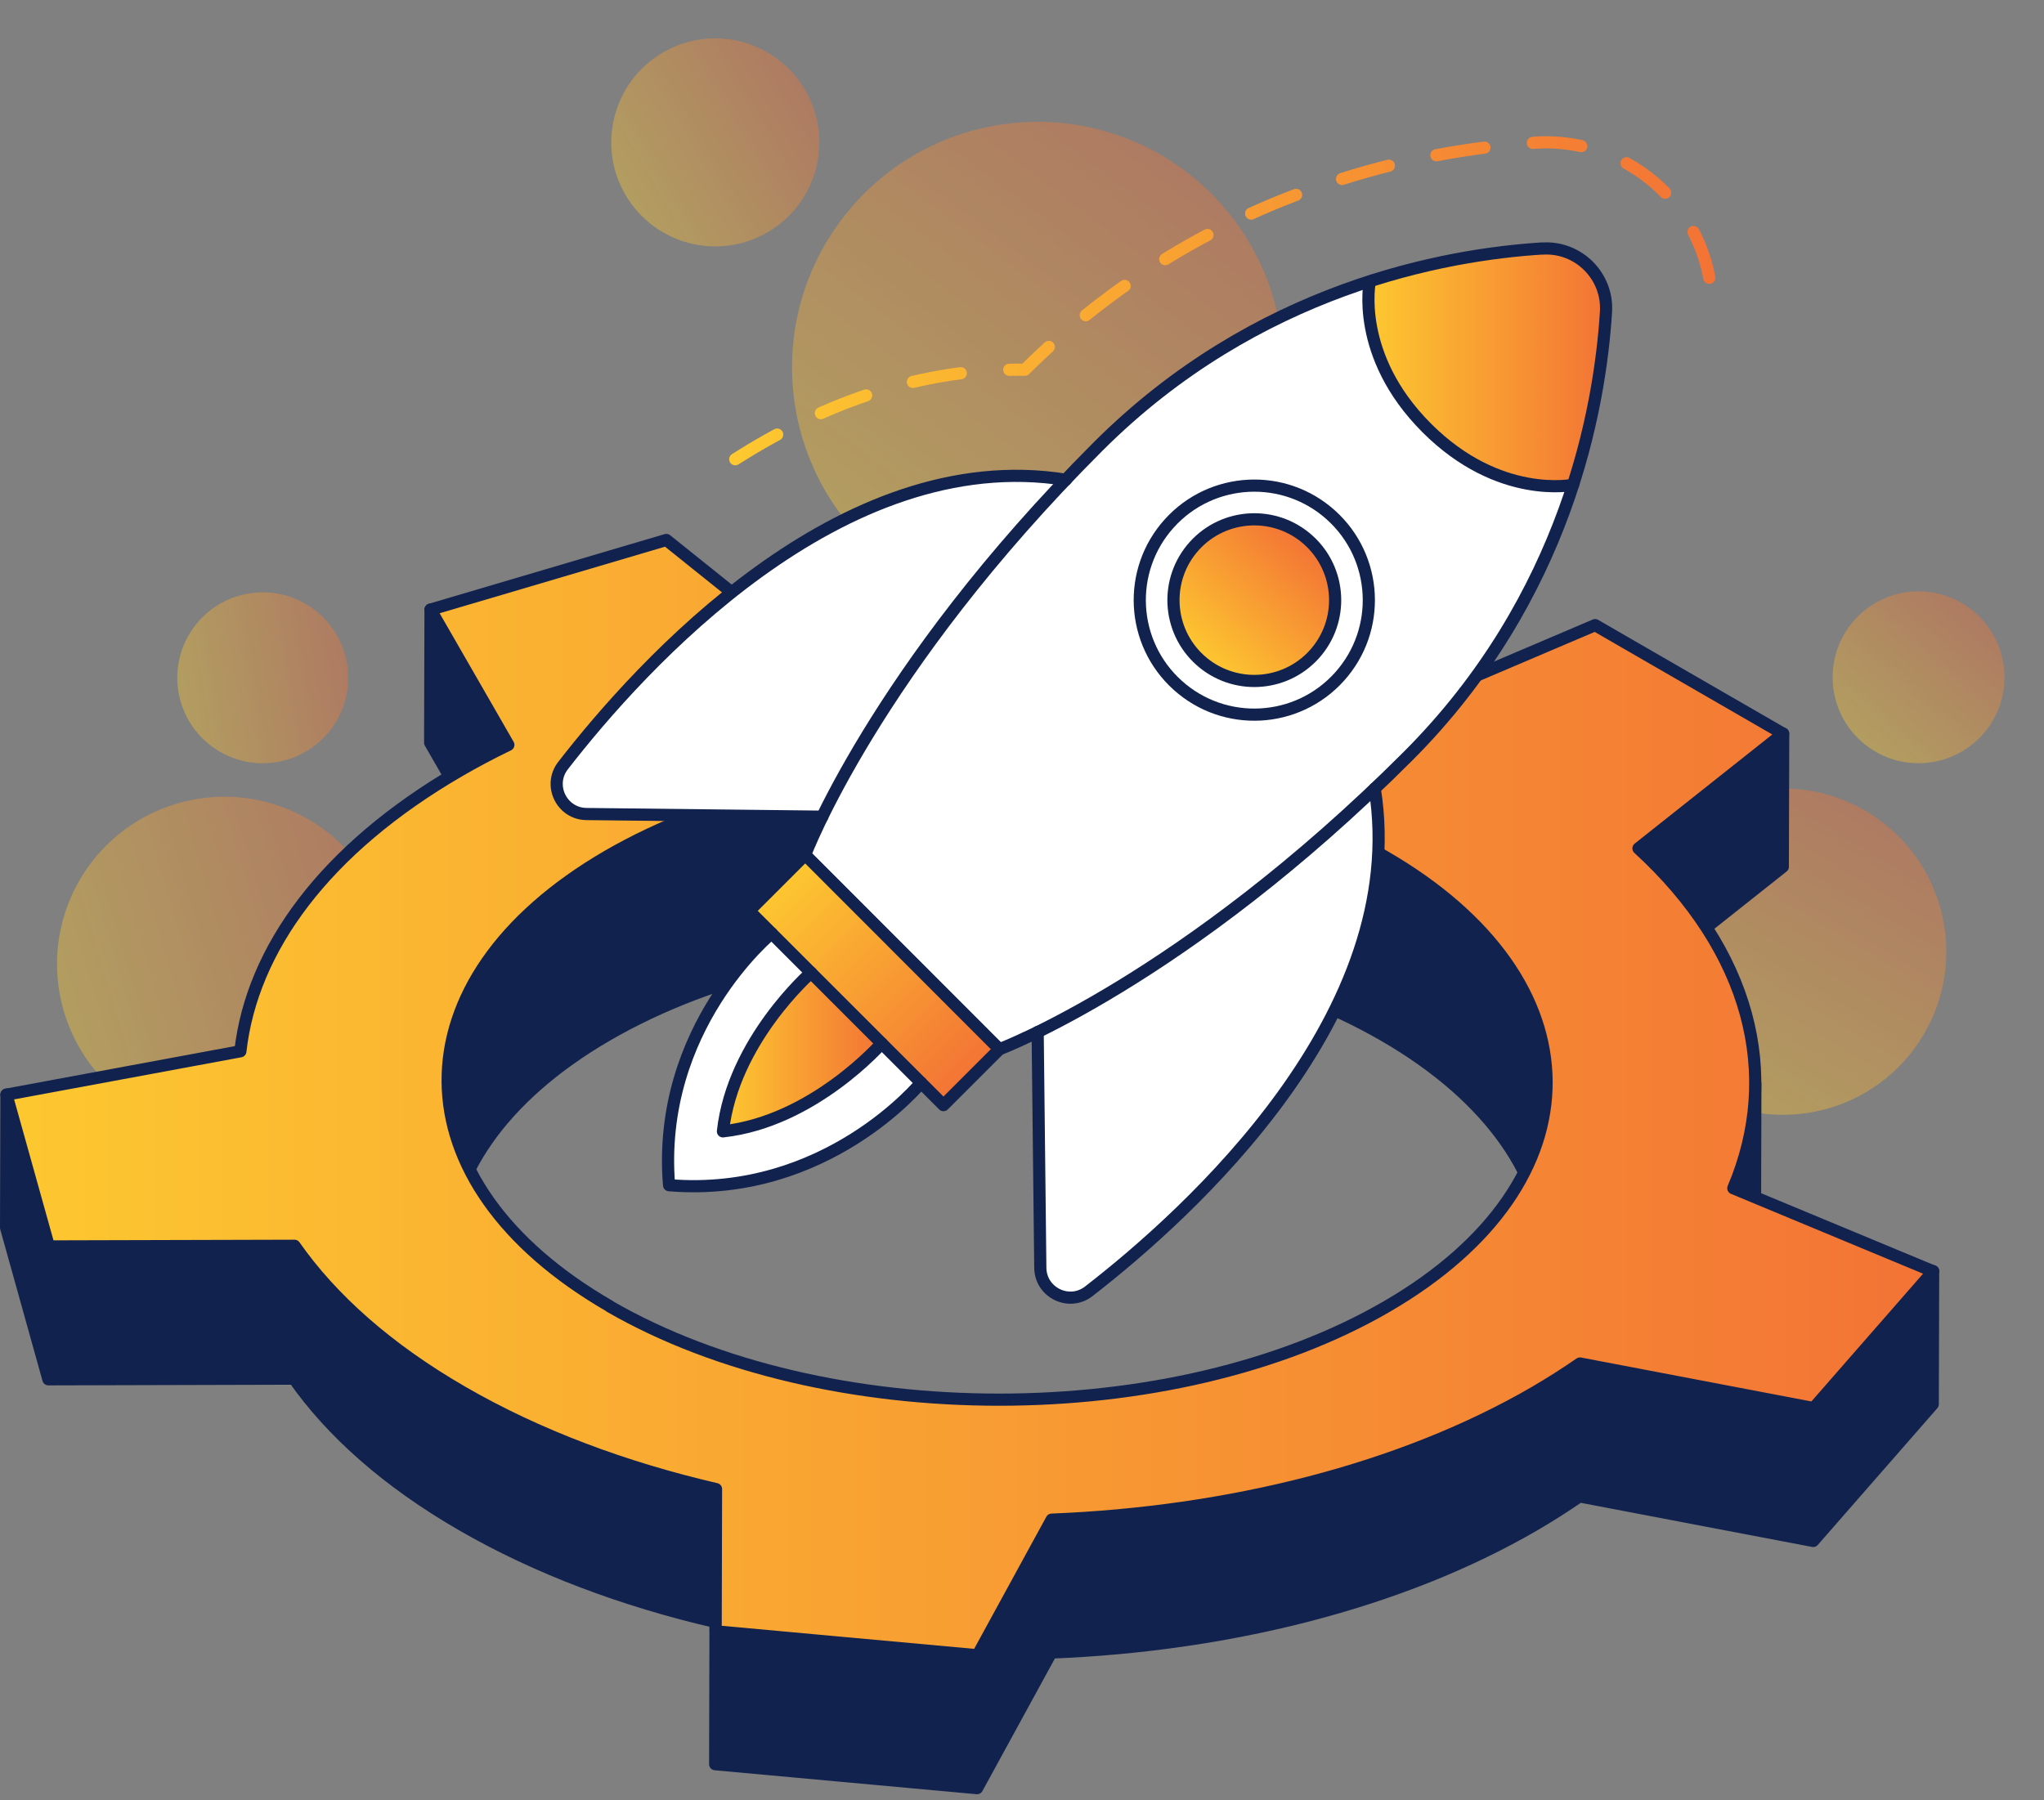 <svg width="168" height="148" viewBox="0 0 168 148" fill="none" xmlns="http://www.w3.org/2000/svg">
<rect x="0" y="0" width="168" height="148" fill="#808080" stroke="none"/>
<path opacity="0.4" d="M101.393 42.383C108.118 33.49 106.361 20.828 97.468 14.102C88.575 7.376 75.913 9.133 69.187 18.026C62.461 26.919 64.218 39.581 73.112 46.307C82.005 53.033 94.667 51.276 101.393 42.383Z" fill="url(#paint0_linear_10839_4451)"/>
<path opacity="0.4" d="M158.067 85.118C161.869 78.76 159.798 70.524 153.44 66.722C147.082 62.92 138.846 64.992 135.044 71.35C131.242 77.707 133.314 85.943 139.672 89.745C146.03 93.547 154.266 91.475 158.067 85.118Z" fill="url(#paint1_linear_10839_4451)"/>
<path opacity="0.4" d="M162.972 60.37C165.563 57.453 165.298 52.988 162.381 50.397C159.464 47.806 154.999 48.071 152.408 50.988C149.818 53.905 150.082 58.37 152.999 60.961C155.916 63.551 160.381 63.287 162.972 60.37Z" fill="url(#paint2_linear_10839_4451)"/>
<path opacity="0.4" d="M63.125 19.075C67.195 16.681 68.555 11.441 66.161 7.37C63.767 3.3 58.526 1.941 54.456 4.334C50.386 6.728 49.026 11.969 51.42 16.039C53.814 20.11 59.054 21.469 63.125 19.075Z" fill="url(#paint3_linear_10839_4451)"/>
<path opacity="0.4" d="M22.334 92.445C29.62 90.296 33.785 82.647 31.637 75.361C29.488 68.074 21.839 63.909 14.552 66.058C7.266 68.206 3.101 75.855 5.249 83.142C7.398 90.428 15.047 94.593 22.334 92.445Z" fill="url(#paint4_linear_10839_4451)"/>
<path opacity="0.4" d="M22.734 62.652C26.563 62.024 29.158 58.412 28.531 54.583C27.903 50.754 24.29 48.159 20.461 48.786C16.632 49.414 14.037 53.027 14.665 56.856C15.293 60.685 18.905 63.28 22.734 62.652Z" fill="url(#paint5_linear_10839_4451)"/>
<path d="M41.781 61.233L35.386 50.115L35.355 61.053L41.75 72.171L41.781 61.233Z" fill="#11224E"/>
<path d="M146.563 60.315L134.675 69.744L134.644 80.683L146.532 71.253L146.563 60.315Z" fill="#11224E"/>
<path d="M36.748 103.486C36.763 96.834 41.136 90.198 49.873 85.117C67.448 74.902 96.048 74.902 113.74 85.117C122.648 90.26 127.098 97.013 127.075 103.751L127.114 89.046C127.129 82.309 122.687 75.555 113.778 70.413C96.087 60.198 67.495 60.198 49.912 70.413C41.182 75.486 36.81 82.13 36.787 88.782L36.748 103.486Z" fill="#11224E"/>
<path d="M144.245 100.024L144.276 89.085C144.269 91.971 143.662 94.858 142.471 97.674L142.44 108.613C143.638 105.797 144.237 102.91 144.245 100.024Z" fill="#11224E"/>
<path d="M149.069 115.755L129.86 112.091C128.7 112.892 127.471 113.678 126.164 114.44C115.124 120.859 100.925 124.352 86.439 124.928L80.347 136.077L58.819 134.108L58.851 122.415C51.273 120.656 44.177 118.003 38.023 114.448C31.877 110.9 27.271 106.792 24.206 102.412L4.017 102.467L0.531 89.987L0.5 100.926L3.978 113.39L24.167 113.335C27.232 117.716 31.838 121.823 37.984 125.371C44.139 128.927 51.234 131.58 58.812 133.338L58.781 145.031L80.308 147L86.4 135.851C100.886 135.275 115.085 131.782 126.125 125.363C127.432 124.601 128.654 123.815 129.821 123.014L149.03 126.678L158.856 115.436L158.887 104.497L149.061 115.739L149.069 115.755Z" fill="#11224E"/>
<path d="M41.781 61.233L35.386 50.115L35.355 61.053L41.75 72.171L41.781 61.233Z" stroke="#11224E" stroke-linecap="round" stroke-linejoin="round"/>
<path d="M146.563 60.315L134.675 69.744L134.644 80.683L146.532 71.253L146.563 60.315Z" stroke="#11224E" stroke-linecap="round" stroke-linejoin="round"/>
<path d="M36.748 103.486C36.763 96.834 41.136 90.198 49.873 85.117C67.448 74.902 96.048 74.902 113.74 85.117C122.648 90.26 127.098 97.013 127.075 103.751L127.114 89.046C127.129 82.309 122.687 75.555 113.778 70.413C96.087 60.198 67.495 60.198 49.912 70.413C41.182 75.486 36.81 82.13 36.787 88.782L36.748 103.486Z" stroke="#11224E" stroke-linecap="round" stroke-linejoin="round"/>
<path d="M144.245 100.024L144.276 89.085C144.269 91.971 143.662 94.858 142.471 97.674L142.44 108.613C143.638 105.797 144.237 102.91 144.245 100.024Z" stroke="#11224E" stroke-linecap="round" stroke-linejoin="round"/>
<path d="M149.069 115.755L129.86 112.091C128.7 112.892 127.471 113.678 126.164 114.44C115.124 120.859 100.925 124.352 86.439 124.928L80.347 136.077L58.819 134.108L58.851 122.415C51.273 120.656 44.177 118.003 38.023 114.448C31.877 110.9 27.271 106.792 24.206 102.412L4.017 102.467L0.531 89.987L0.5 100.926L3.978 113.39L24.167 113.335C27.232 117.716 31.838 121.823 37.984 125.371C44.139 128.927 51.234 131.58 58.812 133.338L58.781 145.031L80.308 147L86.4 135.851C100.886 135.275 115.085 131.782 126.125 125.363C127.432 124.601 128.654 123.815 129.821 123.014L149.03 126.678L158.856 115.436L158.887 104.497L149.061 115.739L149.069 115.755Z" stroke="#11224E" stroke-linecap="round" stroke-linejoin="round"/>
<path d="M129.86 112.091C128.701 112.892 127.471 113.678 126.164 114.441C115.124 120.859 100.926 124.352 86.439 124.928L80.347 136.077L58.82 134.109L58.851 122.415C51.273 120.657 44.178 118.004 38.024 114.448C31.878 110.901 27.272 106.793 24.206 102.413L4.017 102.467L0.531 89.988L19.756 86.424C20.705 78.03 26.688 69.798 37.736 63.38C39.035 62.625 40.389 61.909 41.782 61.233L35.386 50.115L54.767 44.389L66.616 53.888C82.79 51.554 100.296 53.025 114.868 58.307L131.105 51.391L146.556 60.315L134.668 69.744C143.848 78.17 146.439 88.299 142.464 97.682L158.895 104.513L149.069 115.755L129.86 112.091ZM50.122 107.4C67.822 117.615 96.413 117.623 113.996 107.4C131.572 97.184 131.478 80.621 113.778 70.397C96.087 60.182 67.495 60.182 49.912 70.397C32.337 80.613 32.43 97.169 50.122 107.384V107.4Z" fill="url(#paint6_linear_10839_4451)"/>
<path d="M50.122 107.4C67.822 117.615 96.413 117.623 113.996 107.4C131.572 97.184 131.478 80.621 113.778 70.397C96.087 60.182 67.495 60.182 49.912 70.397C32.337 80.613 32.43 97.169 50.122 107.384M129.86 112.091C128.701 112.892 127.471 113.678 126.164 114.441C115.124 120.859 100.926 124.352 86.439 124.928L80.347 136.077L58.82 134.109L58.851 122.415C51.273 120.657 44.178 118.004 38.024 114.448C31.878 110.901 27.272 106.793 24.206 102.413L4.017 102.467L0.531 89.988L19.756 86.424C20.705 78.03 26.688 69.798 37.736 63.38C39.035 62.625 40.389 61.909 41.782 61.233L35.386 50.115L54.767 44.389L66.616 53.888C82.79 51.554 100.296 53.025 114.868 58.307L131.105 51.391L146.556 60.315L134.668 69.744C143.848 78.17 146.439 88.299 142.464 97.682L158.895 104.513L149.069 115.755L129.86 112.091Z" stroke="#11224E" stroke-linecap="round" stroke-linejoin="round"/>
<path d="M60.43 37.752C67.207 33.45 75.018 30.392 83.522 30.392C83.763 30.392 83.996 30.392 84.237 30.392C91.473 23.211 100.109 17.968 109.927 14.832C116.532 12.693 122.43 11.969 126.211 11.728C126.499 11.712 126.787 11.697 127.074 11.697C130.824 11.697 134.458 13.276 137.033 16.015C139.608 18.753 140.946 22.48 140.705 26.23" stroke="url(#paint7_linear_10839_4451)" stroke-linecap="round" stroke-linejoin="round" stroke-dasharray="4 4"/>
<path d="M85.505 104.233L85.287 84.845C83.272 85.833 82.144 86.253 82.144 86.253L77.546 90.851L75.695 89C75.695 89 67.93 98.491 54.984 97.426C53.918 84.487 63.417 76.723 63.417 76.723L61.566 74.871L66.164 70.273C66.164 70.273 66.584 69.145 67.572 67.13L48.184 66.912C46.138 66.889 45.002 64.539 46.255 62.929C52.666 54.658 69.089 36.469 87.59 39.433L87.567 39.464C88.423 38.554 89.317 37.643 90.236 36.718C97.487 29.466 105.5 25.398 112.572 23.134C118.197 21.321 123.215 20.652 126.74 20.434C129.712 20.247 132.17 22.706 131.983 25.678C131.758 29.202 131.097 34.22 129.284 39.845C127.02 46.909 122.951 54.931 115.7 62.182C114.774 63.108 113.864 64.002 112.953 64.85L112.984 64.827C115.941 83.328 97.751 99.744 89.481 106.155C87.863 107.407 85.521 106.264 85.497 104.225L85.505 104.233Z" fill="white"/>
<path d="M72.466 85.771C72.466 85.771 66.864 92.189 59.419 93.006C60.243 85.553 66.662 79.959 66.662 79.959" fill="url(#paint8_linear_10839_4451)"/>
<path d="M129.292 39.852C129.292 39.852 123.223 41.136 117.256 35.177C111.289 29.217 112.58 23.141 112.58 23.141C118.205 21.328 123.223 20.659 126.748 20.441C129.72 20.254 132.178 22.713 131.991 25.685C131.766 29.209 131.104 34.227 129.292 39.852Z" fill="url(#paint9_linear_10839_4451)"/>
<path d="M82.155 86.259L66.058 70.162L61.459 74.761L77.555 90.858L82.155 86.259Z" fill="url(#paint10_linear_10839_4451)"/>
<path d="M108.029 53.784C110.485 51.059 110.268 46.857 107.542 44.401C104.816 41.944 100.615 42.162 98.158 44.888C95.701 47.613 95.919 51.814 98.645 54.271C101.371 56.728 105.572 56.51 108.029 53.784Z" fill="url(#paint11_linear_10839_4451)"/>
<path d="M126.786 20.434C129.735 20.247 132.186 22.706 131.999 25.646C131.501 33.59 128.755 49.135 115.707 62.182C97.308 80.582 82.144 86.253 82.144 86.253L74.162 78.263L66.179 70.273C66.179 70.273 71.851 55.11 90.251 36.71C103.298 23.663 118.843 20.916 126.786 20.426V20.434Z" stroke="#11224E" stroke-linecap="round" stroke-linejoin="round"/>
<path d="M129.299 39.853C129.299 39.853 123.223 41.145 117.264 35.177C111.304 29.21 112.588 23.134 112.588 23.134" stroke="#11224E" stroke-linecap="round" stroke-linejoin="round"/>
<path d="M82.144 86.253L77.546 90.851L61.574 74.879L66.172 70.281" stroke="#11224E" stroke-linecap="round" stroke-linejoin="round"/>
<path d="M67.588 67.138L48.208 66.92C46.161 66.897 45.026 64.547 46.278 62.937C52.689 54.666 69.105 36.477 87.606 39.441" stroke="#11224E" stroke-linecap="round" stroke-linejoin="round"/>
<path d="M85.287 84.845L85.505 104.226C85.528 106.272 87.878 107.408 89.489 106.155C97.759 99.744 115.949 83.328 112.992 64.827" stroke="#11224E" stroke-linecap="round" stroke-linejoin="round"/>
<path d="M110.086 55.639C113.567 51.777 113.258 45.824 109.396 42.343C105.534 38.862 99.582 39.171 96.101 43.033C92.62 46.895 92.929 52.848 96.791 56.329C100.653 59.81 106.605 59.501 110.086 55.639Z" stroke="#11224E" stroke-linecap="round" stroke-linejoin="round"/>
<path d="M108.029 53.784C110.485 51.059 110.268 46.857 107.542 44.401C104.816 41.944 100.615 42.162 98.158 44.888C95.701 47.613 95.919 51.814 98.645 54.271C101.371 56.728 105.572 56.51 108.029 53.784Z" stroke="#11224E" stroke-linecap="round" stroke-linejoin="round"/>
<path d="M75.703 89.007C75.703 89.007 67.938 98.499 54.992 97.433C53.926 84.487 63.425 76.723 63.425 76.723" stroke="#11224E" stroke-linecap="round" stroke-linejoin="round"/>
<path d="M72.466 85.771C72.466 85.771 66.864 92.189 59.419 93.006C60.243 85.553 66.662 79.959 66.662 79.959" stroke="#11224E" stroke-linecap="round" stroke-linejoin="round"/>
<defs>
<linearGradient id="paint0_linear_10839_4451" x1="73.112" y1="46.307" x2="97.468" y2="14.102" gradientUnits="userSpaceOnUse">
<stop stop-color="#FDC830"/>
<stop offset="1" stop-color="#F37335"/>
</linearGradient>
<linearGradient id="paint1_linear_10839_4451" x1="139.672" y1="89.745" x2="153.44" y2="66.722" gradientUnits="userSpaceOnUse">
<stop stop-color="#FDC830"/>
<stop offset="1" stop-color="#F37335"/>
</linearGradient>
<linearGradient id="paint2_linear_10839_4451" x1="152.999" y1="60.961" x2="162.381" y2="50.397" gradientUnits="userSpaceOnUse">
<stop stop-color="#FDC830"/>
<stop offset="1" stop-color="#F37335"/>
</linearGradient>
<linearGradient id="paint3_linear_10839_4451" x1="51.42" y1="16.039" x2="66.161" y2="7.37" gradientUnits="userSpaceOnUse">
<stop stop-color="#FDC830"/>
<stop offset="1" stop-color="#F37335"/>
</linearGradient>
<linearGradient id="paint4_linear_10839_4451" x1="5.249" y1="83.142" x2="31.637" y2="75.361" gradientUnits="userSpaceOnUse">
<stop stop-color="#FDC830"/>
<stop offset="1" stop-color="#F37335"/>
</linearGradient>
<linearGradient id="paint5_linear_10839_4451" x1="14.665" y1="56.856" x2="28.531" y2="54.583" gradientUnits="userSpaceOnUse">
<stop stop-color="#FDC830"/>
<stop offset="1" stop-color="#F37335"/>
</linearGradient>
<linearGradient id="paint6_linear_10839_4451" x1="0.531" y1="90.233" x2="158.895" y2="90.233" gradientUnits="userSpaceOnUse">
<stop stop-color="#FDC830"/>
<stop offset="1" stop-color="#F37335"/>
</linearGradient>
<linearGradient id="paint7_linear_10839_4451" x1="60.43" y1="24.724" x2="140.733" y2="24.724" gradientUnits="userSpaceOnUse">
<stop stop-color="#FDC830"/>
<stop offset="1" stop-color="#F37335"/>
</linearGradient>
<linearGradient id="paint8_linear_10839_4451" x1="59.419" y1="86.483" x2="72.466" y2="86.483" gradientUnits="userSpaceOnUse">
<stop stop-color="#FDC830"/>
<stop offset="1" stop-color="#F37335"/>
</linearGradient>
<linearGradient id="paint9_linear_10839_4451" x1="112.462" y1="30.2" x2="132.001" y2="30.2" gradientUnits="userSpaceOnUse">
<stop stop-color="#FDC830"/>
<stop offset="1" stop-color="#F37335"/>
</linearGradient>
<linearGradient id="paint10_linear_10839_4451" x1="63.758" y1="72.461" x2="79.855" y2="88.558" gradientUnits="userSpaceOnUse">
<stop stop-color="#FDC830"/>
<stop offset="1" stop-color="#F37335"/>
</linearGradient>
<linearGradient id="paint11_linear_10839_4451" x1="98.645" y1="54.271" x2="107.542" y2="44.401" gradientUnits="userSpaceOnUse">
<stop stop-color="#FDC830"/>
<stop offset="1" stop-color="#F37335"/>
</linearGradient>
</defs>
</svg>
